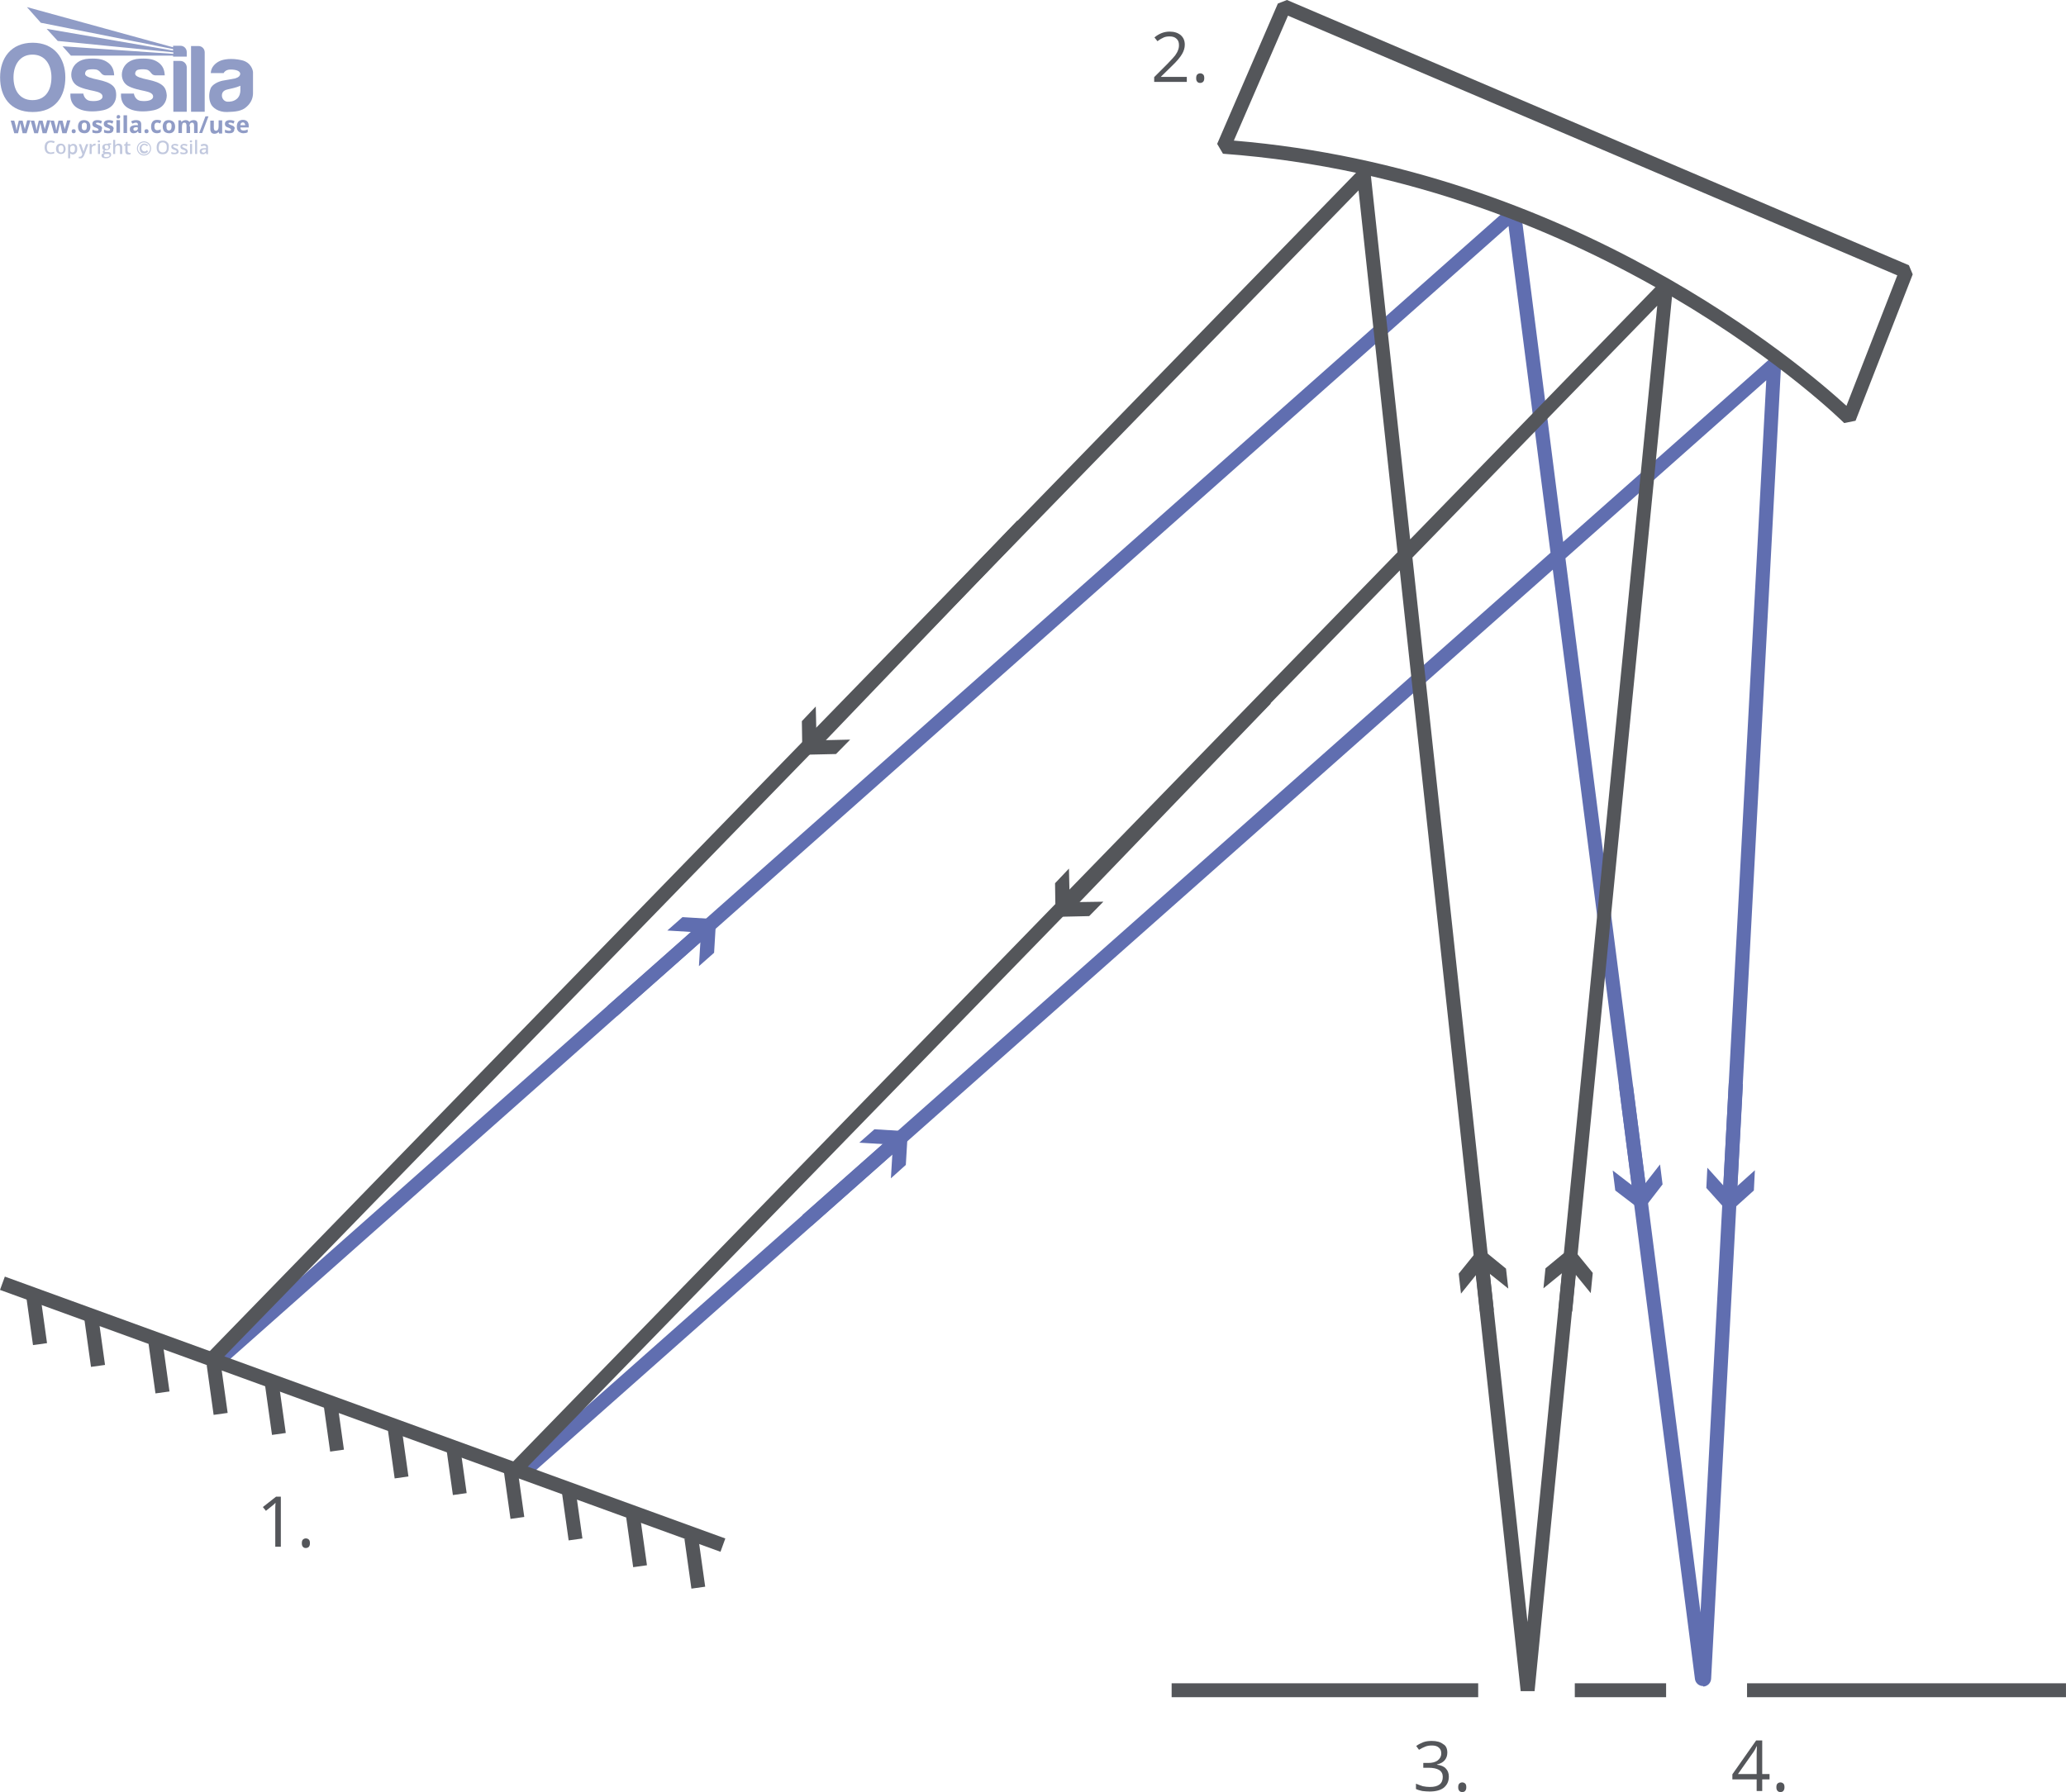 <svg viewBox="0 0 816.83 708.7" xmlns:xlink="http://www.w3.org/1999/xlink" height="250.01mm" width="288.16mm" xmlns="http://www.w3.org/2000/svg" data-sanitized-data-name="Littrow Configuration" data-name="Littrow Configuration" id="Littrow_Configuration">
  <defs>
    <style>
      .cls-1 {
        fill: #606eb0;
      }

      .cls-1, .cls-2, .cls-3, .cls-4, .cls-5 {
        stroke-width: 0px;
      }

      .cls-6 {
        clip-path: url(#clippath-2);
      }

      .cls-7 {
        isolation: isolate;
      }

      .cls-2 {
        fill: #54565a;
      }

      .cls-8 {
        clip-path: url(#clippath-6);
      }

      .cls-3 {
        fill: #c1c8de;
      }

      .cls-4, .cls-9 {
        fill: none;
      }

      .cls-10 {
        clip-path: url(#clippath-7);
      }

      .cls-11 {
        clip-path: url(#clippath-1);
      }

      .cls-12 {
        clip-path: url(#clippath-4);
      }

      .cls-9 {
        stroke: #c1c8de;
        stroke-width: .4px;
      }

      .cls-13 {
        clip-path: url(#clippath-9);
      }

      .cls-14 {
        clip-path: url(#clippath);
      }

      .cls-15 {
        clip-path: url(#clippath-3);
      }

      .cls-16 {
        clip-path: url(#clippath-8);
      }

      .cls-17 {
        clip-path: url(#clippath-5);
      }

      .cls-18 {
        clip-path: url(#clippath-10);
      }

      .cls-5 {
        fill: #909cc6;
      }
    </style>
    <clipPath id="clippath">
      <rect height="59.8" width="100" y="2.8" x=".03" class="cls-4"></rect>
    </clipPath>
    <clipPath id="clippath-1">
      <rect height="59.8" width="100" y="2.8" x=".03" class="cls-4"></rect>
    </clipPath>
    <clipPath id="clippath-2">
      <rect height="59.8" width="100" y="2.8" x=".03" class="cls-4"></rect>
    </clipPath>
    <clipPath id="clippath-3">
      <path d="M16.13,9l52.3,10.4v.6L18.43,11.4l4.4,4.8,45.7,4.5v.6c-14.6-1-29.1-2-43.8-3l3.3,3.7h40.4v.5h5.4v-1.9c0-1.4-1.1-2.5-2.5-2.5h-2.9v.6L10.63,2.8l5.5,6.2Z" class="cls-4"></path>
    </clipPath>
    <clipPath id="clippath-4">
      <rect height="59.8" width="100" y="2.8" x=".03" class="cls-4"></rect>
    </clipPath>
    <clipPath id="clippath-5">
      <rect height="59.8" width="100" y="2.8" x=".03" class="cls-4"></rect>
    </clipPath>
    <clipPath id="clippath-6">
      <rect height="59.8" width="100" y="2.8" x=".03" class="cls-4"></rect>
    </clipPath>
    <clipPath id="clippath-7">
      <rect height="59.8" width="100" y="2.8" x=".03" class="cls-4"></rect>
    </clipPath>
    <clipPath id="clippath-8">
      <rect height="59.8" width="100" y="2.8" x=".03" class="cls-4"></rect>
    </clipPath>
    <clipPath id="clippath-9">
      <rect height="59.8" width="100" y="2.8" x=".03" class="cls-4"></rect>
    </clipPath>
    <clipPath id="clippath-10">
      <rect height="59.8" width="100" y="2.8" x=".03" class="cls-4"></rect>
    </clipPath>
  </defs>
  <g id="Blue">
    <path d="M673.33,666.8c-1.6,0-3-1.2-3.2-2.8l-56.2-438.7-403.5,357.4-3.7-4.2,406.3-359.9-16.6-129.2L86.33,541.6l-3.7-4.2L596.13,82.4c.8-.8,2.1-1,3.2-.6,1.1.4,2,1.4,2.1,2.6l16.6,129.9,80.7-71.5c.9-.8,2.3-1.1,3.5-.5s1.9,1.8,1.9,3.1l-27.6,518.5c-.1,1.7-1.4,3-3.1,3.1,0-.2-.1-.2-.1-.2ZM618.93,220.8l53.4,416.9,26-487.3-79.4,70.4ZM702.53,146.8h0c-.1,0,0,0,0,0ZM599.83,86.5h0c-.1.1,0,0,0,0Z" class="cls-1"></path>
    <g>
      <rect transform="translate(198.23 1111.01) rotate(-86.94)" height="5.6" width="44.9" y="448.15" x="662.66" class="cls-1"></rect>
      <polygon points="675.03 461.8 683.93 471.7 693.83 462.8 693.43 470.8 683.53 479.7 674.63 469.8 675.03 461.8" class="cls-1"></polygon>
    </g>
    <g>
      <rect transform="translate(-52.13 85.78) rotate(-7.31)" height="43.5" width="5.5" y="429.3" x="642.85" class="cls-1"></rect>
      <polygon points="637.63 462.9 648.13 471 656.33 460.5 657.33 468.4 649.23 478.9 638.63 470.8 637.63 462.9" class="cls-1"></polygon>
    </g>
    <g>
      <rect transform="translate(-225.06 340.63) rotate(-41.53)" height="5.6" width="46.9" y="464.3" x="313.21" class="cls-1"></rect>
      <polygon points="352.23 466 353.03 452.7 339.73 451.9 345.73 446.6 358.93 447.4 358.13 460.7 352.23 466" class="cls-1"></polygon>
    </g>
    <g>
      <rect transform="translate(-189.06 269.08) rotate(-41.54)" height="5.5" width="48.5" y="381.02" x="235.94" class="cls-1"></rect>
      <polygon points="276.33 382.1 277.13 368.8 263.83 368 269.83 362.7 283.13 363.5 282.33 376.8 276.33 382.1" class="cls-1"></polygon>
    </g>
  </g>
  <g id="Black">
    <path d="M601.23,668.8l-47.8-443.2-349.7,359.5-4-3.9,352.8-362.8-15.4-143.1L84.33,540.9l-4-3.9L537.23,67.2l4.7,1.6,15.6,144.5,99.1-101.9,4.8,2.2-54.7,555.2h-5.5ZM558.43,220.5l45.5,421,51.3-520.6-96.8,99.6Z" class="cls-2"></path>
    <rect transform="translate(-431.23 502.93) rotate(-70.02)" height="303.1" width="5.6" y="407.73" x="140.58" class="cls-2"></rect>
    <rect height="5.5" width="121.2" y="665.7" x="463.23" class="cls-2"></rect>
    <rect height="5.5" width="36.1" y="665.7" x="622.63" class="cls-2"></rect>
    <rect height="5.5" width="126.1" y="665.7" x="690.73" class="cls-2"></rect>
    <path d="M729.13,167.3c-1-1-96.7-95.6-245.6-106.5l-2.3-3.9L505.23,1.4l3.6-1.4,245.9,104.9,1.5,3.6-22.6,57.9-4.5.9ZM487.83,55.6c134,11.2,224.7,88.9,242.2,104.9l20.1-51.6L509.23,6.2l-21.4,49.4Z" class="cls-2"></path>
    <g>
      <rect transform="translate(-69.31 339.13) rotate(-46.2)" height="5.5" width="119.3" y="248.08" x="303.27" class="cls-2"></rect>
      <polygon points="322.53 279.4 322.83 292.8 336.13 292.5 330.53 298.2 317.23 298.5 317.03 285.2 322.53 279.4" class="cls-2"></polygon>
    </g>
    <g>
      <rect transform="translate(-87.15 429.44) rotate(-46.09)" height="5.5" width="113.4" y="314.39" x="404.42" class="cls-2"></rect>
      <polygon points="422.63 343.5 422.93 356.8 436.23 356.6 430.63 362.3 417.33 362.6 417.13 349.3 422.63 343.5" class="cls-2"></polygon>
    </g>
    <rect transform="translate(-71.81 6.97) rotate(-7.93)" height="19.9" width="5.6" y="511.77" x="11.61" class="cls-2"></rect>
    <rect transform="translate(-72.78 10.22) rotate(-7.93)" height="19.9" width="5.6" y="520.38" x="34.54" class="cls-2"></rect>
    <rect transform="translate(-73.98 13.83) rotate(-7.93)" height="19.9" width="5.6" y="530.88" x="60.03" class="cls-2"></rect>
    <rect transform="translate(-74.94 17.08) rotate(-7.93)" height="19.9" width="5.6" y="539.37" x="83.03" class="cls-2"></rect>
    <g>
      <rect transform="translate(-76.29 20.5) rotate(-7.98)" height="19.9" width="5.5" y="547.3" x="106.11" class="cls-2"></rect>
      <rect transform="translate(-76.99 23.76) rotate(-7.98)" height="19.9" width="5.5" y="553.89" x="129.11" class="cls-2"></rect>
      <rect transform="translate(-78.21 27.4) rotate(-7.98)" height="19.9" width="5.5" y="564.5" x="154.61" class="cls-2"></rect>
      <rect transform="translate(-78.9 30.66) rotate(-7.98)" height="19.9" width="5.5" y="571.08" x="177.63" class="cls-2"></rect>
    </g>
    <rect transform="translate(-79.99 33.91) rotate(-7.98)" height="19.9" width="5.5" y="580.51" x="200.41" class="cls-2"></rect>
    <rect transform="translate(-80.95 37.19) rotate(-7.98)" height="19.9" width="5.5" y="589.01" x="223.4" class="cls-2"></rect>
    <rect transform="translate(-82.17 40.83) rotate(-7.98)" height="19.9" width="5.5" y="599.61" x="248.91" class="cls-2"></rect>
    <rect transform="translate(-83.13 44.11) rotate(-7.98)" height="19.9" width="5.5" y="608.09" x="271.94" class="cls-2"></rect>
    <g>
      <rect transform="translate(-51.45 66.22) rotate(-6.19)" height="18.9" width="5.5" y="499.59" x="584.07" class="cls-2"></rect>
      <polygon points="596.33 509.6 585.93 501.3 577.63 511.6 576.73 503.7 585.13 493.3 595.43 501.7 596.33 509.6" class="cls-2"></polygon>
    </g>
    <g>
      <rect transform="translate(53.11 1076.4) rotate(-84.43)" height="5.5" width="19" y="506.18" x="610.27" class="cls-2"></rect>
      <polygon points="628.93 511.4 620.53 501.1 610.23 509.5 611.03 501.6 621.33 493.1 629.73 503.4 628.93 511.4" class="cls-2"></polygon>
    </g>
  </g>
  <g id="Text">
    <g class="cls-7">
      <path d="M111.03,611.7h-2.2v-14.1c0-1.2,0-2.3.1-3.3-.2.2-.4.4-.6.6-.2.2-1.3,1.1-3.2,2.6l-1.2-1.5,5.2-4.1h1.9v19.8Z" class="cls-2"></path>
      <path d="M119.33,610.3c0-.6.1-1.1.4-1.4.3-.3.7-.5,1.2-.5s.9.2,1.2.5.4.8.4,1.4-.1,1-.4,1.4c-.3.3-.7.5-1.2.5s-.8-.1-1.1-.4c-.4-.4-.5-.9-.5-1.5Z" class="cls-2"></path>
    </g>
    <g class="cls-7">
      <path d="M469.33,32.4h-13v-1.9l5.2-5.2c1.6-1.6,2.6-2.8,3.1-3.4.5-.7.9-1.4,1.1-2,.3-.7.4-1.3.4-2.1,0-1.1-.3-1.9-1-2.5-.6-.6-1.5-.9-2.7-.9-.8,0-1.6.1-2.3.4-.7.3-1.6.8-2.5,1.5l-1.2-1.5c1.8-1.5,3.8-2.3,6-2.3,1.9,0,3.3.5,4.4,1.4,1.1,1,1.6,2.2,1.6,3.8,0,1.3-.4,2.5-1.1,3.7s-2,2.8-4,4.7l-4.3,4.2v.1h10.2v2h.1Z" class="cls-2"></path>
      <path d="M472.93,30.9c0-.6.1-1.1.4-1.4.3-.3.7-.5,1.2-.5s.9.2,1.2.5c.3.3.4.8.4,1.4s-.1,1-.4,1.4c-.3.3-.7.5-1.2.5s-.8-.1-1.1-.4c-.4-.4-.5-.8-.5-1.5Z" class="cls-2"></path>
    </g>
    <g class="cls-7">
      <path d="M572.23,693.1c0,1.3-.4,2.3-1.1,3.1-.7.8-1.7,1.3-3,1.6v.1c1.6.2,2.8.7,3.5,1.5.8.8,1.2,1.9,1.2,3.2,0,1.9-.7,3.3-2,4.4-1.3,1-3.2,1.5-5.6,1.5-1,0-2-.1-2.9-.2-.9-.2-1.7-.4-2.5-.8v-2.1c.9.4,1.8.7,2.7,1,1,.2,1.9.3,2.8.3,3.4,0,5.1-1.3,5.1-4,0-2.4-1.9-3.6-5.7-3.6h-2v-1.9h2c1.5,0,2.8-.3,3.7-1s1.4-1.6,1.4-2.8c0-1-.3-1.7-1-2.3s-1.6-.8-2.7-.8c-.9,0-1.7.1-2.5.4s-1.6.7-2.6,1.3l-1.1-1.5c.8-.6,1.8-1.1,2.8-1.5,1.1-.4,2.2-.5,3.4-.5,1.9,0,3.4.4,4.5,1.3,1,.5,1.6,1.7,1.6,3.3Z" class="cls-2"></path>
      <path d="M576.53,706.8c0-.6.1-1.1.4-1.4s.7-.5,1.2-.5.9.2,1.2.5.4.8.4,1.4-.1,1-.4,1.4-.7.5-1.2.5-.8-.1-1.1-.4c-.4-.4-.5-.9-.5-1.5Z" class="cls-2"></path>
    </g>
    <g class="cls-7">
      <path d="M699.63,703.7h-2.9v4.6h-2.2v-4.6h-9.6v-2l9.4-13.4h2.4v13.3h2.9v2.1h0ZM694.53,701.6v-6.6c0-1.3,0-2.7.1-4.4h-.1c-.4.9-.8,1.6-1.2,2.2l-6.2,8.8h7.4Z" class="cls-2"></path>
      <path d="M702.33,706.8c0-.6.1-1.1.4-1.4s.7-.5,1.2-.5.9.2,1.2.5.4.8.4,1.4-.1,1-.4,1.4-.7.5-1.2.5-.8-.1-1.1-.4c-.4-.4-.5-.9-.5-1.5Z" class="cls-2"></path>
    </g>
  </g>
  <g>
    <g>
      <g class="cls-14">
        <circle r="2.6" cy="58.7" cx="56.93" class="cls-9"></circle>
      </g>
      <g class="cls-11">
        <path d="M57.83,57c-.3-.1-.5-.2-.8-.2s-.7.1-.9.3c-.3.2-.5.4-.7.7-.2.3-.2.6-.2,1,0,.6.2,1,.5,1.4s.8.5,1.3.5c.3,0,.6-.1.8-.2.2-.1.5-.3.7-.6l-.4-.5c-.2.2-.4.3-.5.4-.2.1-.3.1-.5.1s-.4-.1-.6-.2-.3-.3-.4-.4c-.1-.2-.2-.4-.2-.7,0-.4.1-.6.3-.9.2-.2.5-.4.8-.4.4,0,.7.2,1.1.5l.5-.5c-.3,0-.5-.2-.8-.3" class="cls-3"></path>
      </g>
      <g class="cls-6">
        <path d="M95.03,35.8c0,.7-.2,2.3-1.4,3.3-1.2,1-2.6,1.2-3.9,1.1-1.3-.2-2-1.4-2-2.4,0-1.1.5-2,2.1-2.4s3.5-.7,5.2-1.5c0,0,0,1.9,0,1.9ZM95.53,23.8c-4-.9-7.2-.4-8.8.4s-3.3,2.3-3.4,4.7h5.1s.6-1.4,2.7-1.4,3.5.5,3.8,1.4c.2,1-.6,1.7-1.9,2.1-1.3.3-3.5.6-5,.9-1.5.3-4.2,1.4-4.8,3.2-.7,1.8-.7,4.2.1,5.9.7,1.7,3.2,3.4,6.4,3.3,3.3-.1,5.9-.3,7.8-2.1,1.9-1.7,2.5-3.6,2.5-5.4v-8.2c0-.6-.6-3.9-4.5-4.8" class="cls-5"></path>
      </g>
    </g>
    <g class="cls-15">
      <rect height="19.6" width="63.2" y="2.8" x="10.63" class="cls-5"></rect>
    </g>
    <g>
      <g class="cls-12">
        <path d="M78.43,18.2h-2.9v26h5.4v-23.5c0-1.4-1.1-2.5-2.5-2.5" class="cls-5"></path>
      </g>
      <g class="cls-17">
        <path d="M71.33,24.1h-2.8v20.1h5.3v-17.7c-.1-1.3-1.2-2.4-2.5-2.4" class="cls-5"></path>
      </g>
      <g class="cls-8">
        <path d="M63.43,33.2c-1.8-1.1-4.1-1.5-6.7-2.1-2.7-.7-3.3-1.3-3.3-2,0-.6.4-1.3,1.1-1.5.8-.2,2-.3,3.3-.1s1.9,1.5,2.3,1.8c.3.3.9.5,1.3.5h3.7c-.1-2.2-.8-3.8-2.4-5s-3.5-1.8-7.5-1.6-6.1,2.3-6.8,4.6c-.7,2.3,0,4.7,1.9,6,1.9,1.2,5,1.8,6.9,2.2s3.4,1,3.3,2.3-2.2,1.9-4.8,1.6c-2.5-.3-2.8-2.9-2.8-2.9h-5.1c-.2,3.3,1.4,5.2,3.5,6.1,2.1,1,5.6,1.3,9.4.5s5.2-3.5,5.2-5.9c-.2-2.1-.7-3.4-2.5-4.5" class="cls-5"></path>
      </g>
      <g class="cls-10">
        <path d="M43.63,33.2c-1.8-1.1-4.1-1.5-6.7-2.1-2.7-.7-3.3-1.3-3.3-2,0-.6.4-1.3,1.1-1.5.8-.2,2-.3,3.3-.1,1.3.3,1.9,1.5,2.3,1.8.3.3.9.5,1.3.5h3.5c-.1-2.2-.8-3.8-2.4-5-1.6-1.2-3.5-1.8-7.5-1.6s-6.1,2.3-6.8,4.6,0,4.7,1.9,6c1.9,1.2,5,1.8,6.9,2.2s3.4,1,3.3,2.3c-.1,1.3-2.2,1.9-4.8,1.6-2.5-.3-2.8-2.9-2.8-2.9h-5.1c-.2,3.3,1.4,5.2,3.5,6.1,2.1,1,5.6,1.3,9.4.5,3.8-.8,5.2-3.5,5.2-5.9,0-2.1-.5-3.4-2.3-4.5" class="cls-5"></path>
      </g>
      <g class="cls-16">
        <path d="M12.83,39.6c-5.2,0-7.5-4.1-7.5-9s2.5-9,7.5-9,7.5,4,7.5,9-2.3,9-7.5,9M12.93,16.9C4.33,16.9.03,23,.03,30.6s3.9,13.7,12.9,13.7,12.9-6.2,12.9-13.7c0-7.6-4.4-13.7-12.9-13.7" class="cls-5"></path>
      </g>
      <g class="cls-13">
        <path d="M97.13,52.6c.3-.1.5-.1.8-.3v-1.1c-.3.1-.6.2-.8.3-.3.1-.6.1-.9.1-.4,0-.7-.1-.9-.3s-.3-.5-.3-.9h3.3v-.7c0-.7-.2-1.3-.6-1.7s-1-.6-1.7-.6-1.3.2-1.8.7c-.4.5-.6,1.1-.6,2,0,.8.2,1.5.7,1.9s1.1.7,1.9.7c.3,0,.7-.1.9-.1M96.63,48.7c.2.2.3.4.3.8h-1.9c0-.3.1-.6.3-.8.2-.2.4-.3.7-.3.2,0,.5.1.6.3M92.73,50.4c-.1-.2-.2-.3-.4-.5-.2-.1-.5-.3-.9-.4-.4-.2-.7-.3-.9-.4-.1-.1-.2-.2-.2-.3,0-.2.2-.3.6-.3.2,0,.5,0,.7.1.2.1.5.2.7.3l.4-1c-.6-.3-1.2-.4-1.8-.4s-1.1.1-1.5.4c-.3.2-.5.6-.5,1,0,.3,0,.5.1.7s.2.3.4.5c.2.1.5.3.9.4.3.1.5.2.6.3.2.1.3.2.3.2.1.1.1.2.1.3,0,.3-.3.4-.7.4-.2,0-.5,0-.8-.1s-.6-.2-.9-.3v1.1c.2.1.5.2.7.2.3.1.6.1.9.1.7,0,1.3-.1,1.6-.4.4-.3.5-.7.5-1.2.2-.3.2-.5.1-.7M87.83,52.6v-5h-1.4v2.4c0,.6-.1,1-.3,1.3-.2.3-.4.4-.8.4-.3,0-.5-.1-.6-.3-.1-.2-.2-.5-.2-.8v-2.9h-1.4v3.3c0,.6.2,1.1.4,1.4.3.3.7.5,1.3.5.3,0,.7-.1.9-.2.3-.1.5-.3.6-.5h.1l.2.6h1.2v-.2ZM81.23,46l-2.5,6.6h1.2l2.5-6.6h-1.2ZM74.93,50c0-.5.1-.9.2-1.1.2-.2.4-.4.8-.4.3,0,.5.1.6.3.1.2.2.5.2.8v3h1.4v-3.3c0-.6-.1-1.1-.4-1.4-.3-.3-.7-.4-1.3-.4-.3,0-.6.1-.9.2-.3.1-.5.3-.6.5h-.1c-.3-.5-.8-.7-1.5-.7-.3,0-.6.1-.9.2-.3.1-.5.3-.6.5h-.1l-.2-.6h-1v5h1.4v-2.4c0-.6.1-1,.2-1.3.2-.3.4-.4.8-.4.3,0,.5.1.6.3.1.2.2.5.2.8v3h1.4v-2.6h-.2ZM68.93,48.7c-.2-.4-.5-.7-.9-.9s-.8-.3-1.3-.3c-.8,0-1.4.2-1.8.7s-.6,1.1-.6,1.9c0,.5.1,1,.3,1.4.2.4.5.7.9.9.4.2.8.3,1.3.3.8,0,1.4-.2,1.8-.7s.6-1.1.6-1.9c0-.6-.1-1-.3-1.4M66.03,48.9c.2-.2.4-.4.8-.4s.6.1.8.4c.2.2.2.6.2,1.1s-.1.9-.2,1.1c-.2.3-.5.5-.8.5-.4,0-.6-.1-.8-.4-.2-.3-.2-.6-.2-1.1-.1-.6,0-.9.2-1.2M62.83,52.6c.2-.1.5-.2.7-.3v-1.2c-.2.2-.5.3-.7.3-.2.1-.5.1-.7.1-.7,0-1.1-.5-1.1-1.5s.4-1.5,1.1-1.5c.2,0,.4,0,.6.1s.4.1.6.2l.4-1.1c-.5-.2-1-.3-1.6-.3-.8,0-1.4.2-1.8.7s-.6,1.1-.6,2c0,1.7.8,2.6,2.4,2.6.2,0,.5-.1.7-.1M57.33,52.5c.1.1.3.2.6.2.2,0,.4-.1.6-.2.1-.1.2-.3.2-.6,0-.2-.1-.4-.2-.6-.1-.1-.3-.2-.6-.2s-.5.1-.6.2c-.2.2-.2.4-.2.6,0,.3,0,.5.2.6M54.53,50.7c0,.3-.1.5-.3.7-.2.2-.4.3-.8.3s-.7-.2-.7-.6c0-.3.1-.5.3-.6.2-.1.5-.2.9-.2h.5v.4h.1ZM55.83,52.6v-3.4c0-.6-.2-1.1-.5-1.3-.4-.3-.9-.4-1.6-.4s-1.4.2-1.9.5l.5.9c.5-.2,1-.4,1.4-.4.5,0,.8.3.8.8v.2h-.9c-.8,0-1.3.2-1.7.4s-.6.6-.6,1.2c0,.5.1.9.4,1.2.3.3.7.4,1.1.4s.7-.1,1-.2c.2-.1.5-.3.7-.6h0l.3.7s1,0,1,0ZM50.23,45.6h-1.4v7h1.4v-7ZM47.43,47.5h-1.4v5h1.4v-5ZM46.73,46.9c.3,0,.4-.1.6-.2.1-.1.2-.3.2-.5,0-.4-.2-.7-.7-.7s-.7.2-.7.7c-.1.5.1.7.6.7M44.83,50.4c-.1-.2-.2-.3-.4-.5-.2-.1-.5-.3-.9-.4-.4-.2-.7-.3-.9-.4-.1-.1-.2-.2-.2-.3,0-.2.2-.3.6-.3.2,0,.5,0,.7.1.2.1.5.2.7.3l.4-1c-.6-.3-1.2-.4-1.8-.4s-1.1.1-1.5.4c-.3.2-.5.6-.5,1,0,.3,0,.5.1.7s.2.3.4.5c.2.1.5.3.9.4.3.1.5.2.7.3.2.1.3.2.3.2.1.1.1.2.1.3,0,.3-.2.4-.7.4-.2,0-.5,0-.8-.1s-.6-.2-.9-.3v1.1c.2.1.5.2.7.2.3.1.6.1.9.1.7,0,1.3-.1,1.6-.4.4-.3.5-.7.5-1.2.2-.3.1-.5,0-.7M40.33,50.4c-.1-.2-.2-.3-.4-.5-.2-.1-.5-.3-.9-.4-.4-.2-.7-.3-.9-.4-.1-.1-.2-.2-.2-.3,0-.2.2-.3.6-.3.2,0,.5,0,.7.1.2.1.5.2.7.3l.4-1c-.6-.3-1.2-.4-1.8-.4s-1.1.1-1.5.4c-.3.2-.5.6-.5,1,0,.3,0,.5.1.7s.2.3.4.5c.2.1.5.3.9.4.3.1.5.2.6.3.2.1.3.2.3.2.1.1.1.2.1.3,0,.3-.2.4-.7.4-.2,0-.5,0-.8-.1s-.6-.2-.9-.3v1.1c.2.1.5.2.7.2.3.1.6.1.9.1.7,0,1.3-.1,1.6-.4.4-.3.5-.7.5-1.2.2-.3.1-.5.1-.7M35.43,48.7c-.2-.4-.5-.7-.9-.9s-.8-.3-1.3-.3c-.8,0-1.4.2-1.8.7s-.6,1.1-.6,1.9c0,.5.1,1,.3,1.4s.5.7.9.9c.4.2.8.3,1.3.3.8,0,1.4-.2,1.8-.7.4-.5.6-1.1.6-1.9,0-.6-.1-1-.3-1.4M32.53,48.9c.2-.2.4-.4.8-.4s.6.1.8.4c.2.2.2.6.2,1.1s-.1.9-.2,1.1c-.2.3-.4.4-.8.4s-.6-.1-.8-.4-.2-.6-.2-1.1,0-.8.2-1.1M28.53,52.5c.1.1.3.2.6.2.2,0,.4-.1.6-.2.1-.1.2-.3.2-.6,0-.2-.1-.4-.2-.6-.1-.1-.3-.2-.6-.2s-.5.1-.6.2-.2.3-.2.6.1.5.2.6M26.33,52.6l1.5-5h-1.3l-.6,2.2c0,.1-.1.4-.2.8-.1.4-.1.7-.1.9h0v-.3c0-.1,0-.3-.1-.4,0-.1,0-.3-.1-.4,0-.1,0-.2-.1-.3l-.6-2.4h-1.6l-.6,2.4-.1.4c-.1.5-.1.9-.2,1.1h0c-.1-.7-.2-1.3-.3-1.7l-.6-2.2h-1.4l1.4,5h1.5l.9-4h0l.5,2.2.4,1.8h1.7v-.1ZM18.43,52.6l1.5-5h-1.3l-.6,2.2c0,.1-.1.4-.2.8-.1.4-.1.7-.1.9h0v-.3c0-.1,0-.3-.1-.4,0-.1,0-.3-.1-.4,0-.1,0-.2-.1-.3l-.6-2.4h-1.5l-.6,2.4-.1.4c-.1.5-.1.9-.2,1.1h0c-.1-.7-.2-1.3-.3-1.7l-.6-2.2h-1.4l1.4,5h1.5l.9-4h0l.5,2.2.4,1.8h1.6v-.1ZM10.53,52.6l1.5-5h-1.3l-.6,2.2c0,.1-.1.4-.2.8s-.1.7-.1.9h0v-.3c0-.1,0-.3-.1-.4,0-.1,0-.3-.1-.4,0-.1,0-.2-.1-.3l-.6-2.4h-1.5l-.6,2.4-.1.4c-.1.5-.1.9-.2,1.1h0c-.1-.7-.2-1.3-.3-1.7l-.6-2.2h-1.4l1.4,5h1.5l.9-4h0l.5,2.2.4,1.8h1.6v-.1Z" class="cls-5"></path>
      </g>
      <g class="cls-18">
        <path d="M79.93,60.2c-.1-.1-.2-.2-.2-.4s.1-.4.3-.5c.2-.1.5-.2.9-.2h.5v.3c0,.3-.1.6-.3.7-.2.2-.4.3-.7.3-.2-.1-.4-.1-.5-.2M82.23,60.9v-2.7c0-.5-.1-.8-.4-1s-.6-.3-1.1-.3c-.2,0-.5,0-.7.1-.3.1-.5.1-.7.3l.3.6c.2-.1.4-.2.5-.2s.4-.1.6-.1c.3,0,.4.1.6.2.1.1.2.3.2.6v.2h-.7c-.6,0-1.1.1-1.4.3-.3.2-.5.5-.5.9s.1.7.3.9.5.3.9.3c.3,0,.6,0,.7-.1.2-.1.4-.3.6-.5h0l.2.6h.6v-.1ZM77.93,55.3h-.8v5.6h.8v-5.6ZM75.13,56.2c.1.1.2.1.4.1.1,0,.3,0,.3-.1.1-.1.1-.2.1-.3,0-.2,0-.3-.1-.3-.1-.1-.2-.1-.3-.1-.2,0-.3,0-.4.1s-.1.2-.1.3,0,.2.1.3M75.93,56.9h-.8v4h.8v-4ZM74.03,59.3c-.1-.1-.2-.3-.3-.4-.2-.1-.4-.2-.7-.3-.4-.2-.6-.3-.8-.4-.1-.1-.2-.2-.2-.3,0-.3.2-.4.7-.4.3,0,.7.1,1.1.3l.3-.6c-.4-.2-.9-.3-1.3-.3-.5,0-.8.1-1.1.3-.3.2-.4.5-.4.8s.1.5.2.7c.2.2.5.4.9.5.2.1.4.2.6.2.1.1.2.1.3.2.1.1.1.2.1.3,0,.3-.3.5-.8.5-.4,0-.8-.1-1.3-.3v.7c.3.2.8.2,1.3.2s.9-.1,1.2-.3c.3-.2.4-.5.4-.9-.1-.2-.1-.4-.2-.5M70.43,59.3c-.1-.1-.2-.3-.3-.4-.1-.1-.4-.2-.7-.3-.4-.2-.6-.3-.8-.4-.1-.1-.2-.2-.2-.3,0-.3.2-.4.7-.4.3,0,.7.1,1.1.3l.3-.6c-.4-.2-.9-.3-1.3-.3-.5,0-.8.1-1.1.3-.3.2-.4.5-.4.8s.1.5.2.7c.2.2.5.4.9.5.2.1.4.2.6.2.1.1.2.1.3.2.1.1.1.2.1.3,0,.3-.3.5-.8.5-.4,0-.8-.1-1.3-.3v.7c.3.2.7.2,1.3.2.5,0,.9-.1,1.2-.3.3-.2.4-.5.4-.9-.1-.2-.1-.4-.2-.5M63.13,56.8c.3-.3.7-.5,1.2-.5s.9.2,1.2.5c.3.3.4.8.4,1.5s-.1,1.2-.4,1.5-.6.5-1.2.5c-.5,0-.9-.2-1.2-.5-.3-.3-.4-.8-.4-1.5.1-.7.2-1.2.4-1.5M66.13,56.3c-.4-.5-1-.7-1.8-.7s-1.4.2-1.8.7-.6,1.1-.6,2,.2,1.5.6,2,1,.7,1.8.7,1.4-.2,1.8-.7.6-1.1.6-2c.1-.9-.1-1.6-.6-2M50.63,60.1c-.1-.1-.2-.2-.2-.5v-2h1.1v-.6h-1.1v-.9h-.5l-.3.8-.6.3v.4h.5v2.2c0,.8.4,1.3,1.2,1.3h.5c.1,0,.3-.1.4-.1v-.6c-.2.1-.4.1-.6.1l-.4-.4M48.33,58.3c0-1-.5-1.5-1.5-1.5-.3,0-.5.1-.7.2s-.4.3-.5.4h-.1v-2.1h-.8v5.6h.8v-2c0-.5.1-.9.3-1.1s.4-.3.8-.3c.3,0,.5.1.6.2.1.2.2.4.2.7v2.5h.9v-2.6ZM41.53,57.6c.1-.1.3-.2.6-.2.2,0,.4.1.6.2.1.1.2.3.2.6,0,.5-.2.8-.7.8-.2,0-.4-.1-.6-.2-.1-.1-.2-.3-.2-.6-.1-.3,0-.5.1-.6M41.23,61.1c.1-.1.3-.2.6-.2h.6c.3,0,.6,0,.7.1.1.1.2.2.2.4s-.1.4-.3.5-.6.2-1,.2c-.3,0-.5,0-.7-.1s-.2-.2-.2-.4c-.2-.3-.1-.4.1-.5M42.73,56.9h-.7c-.5,0-.9.1-1.2.4-.3.2-.4.6-.4,1,0,.3.1.5.2.7.1.2.3.3.5.4-.2.1-.3.2-.4.3-.1.1-.1.2-.1.4,0,.1,0,.2.1.3.1.1.2.2.3.2-.3.1-.5.2-.7.3-.2.2-.2.4-.2.6,0,.4.1.6.4.8.3.2.7.3,1.2.3.7,0,1.2-.1,1.6-.4.4-.2.6-.6.6-1s-.1-.6-.3-.8c-.2-.2-.6-.3-1-.3h-.7c-.2,0-.4,0-.5-.1s-.1-.1-.1-.2c0-.2.1-.3.3-.4h.3c.5,0,.9-.1,1.2-.4.3-.2.4-.6.4-1,0-.1,0-.3-.1-.4,0-.1-.1-.2-.2-.3l.7-.1v-.5h-1.2v.2ZM38.73,56.2c.1.1.2.1.4.1.1,0,.3,0,.3-.1.1-.1.1-.2.1-.3,0-.2,0-.3-.1-.3-.1-.1-.2-.1-.3-.1-.2,0-.3,0-.4.1-.1.1-.1.2-.1.3s0,.2.1.3M39.53,56.9h-.8v4h.8v-4ZM36.83,57c-.2.1-.4.3-.5.6h0l-.2-.7h-.7v4h.8v-2.1c0-.4.1-.6.3-.9.2-.2.5-.3.8-.3h.4l.1-.8h-.4c-.2,0-.4.1-.6.2M32.53,60.9l-.1.4c-.2.5-.5.7-.9.7h-.4v.6c.2,0,.4.1.5.1.7,0,1.2-.4,1.6-1.2l1.7-4.5h-.9c-.6,1.6-.9,2.5-.9,2.7-.1.2-.1.3-.1.5h0c0-.3-.1-.6-.2-.9l-.8-2.3h-.9l1.4,3.9ZM29.43,57.9c.2.2.2.6.2,1s-.1.8-.2,1c-.2.2-.4.4-.7.4s-.6-.1-.8-.3c-.2-.2-.2-.6-.2-1.1v-.1c0-.4.1-.7.2-.9.2-.2.4-.3.7-.3.4-.1.6,0,.8.3M30.13,60.4c.3-.4.4-.9.4-1.5,0-.7-.1-1.2-.4-1.5-.3-.4-.7-.5-1.2-.5s-.9.2-1.2.6h0c-.1-.3-.1-.5-.1-.5h-.7v5.8h.8v-2.2h0c.3.4.7.5,1.2.5.5-.1.9-.3,1.2-.7M23.33,57.9c.2-.2.4-.4.8-.4.7,0,1,.5,1,1.4s-.3,1.4-1,1.4-1-.5-1-1.4c-.1-.4,0-.8.2-1M25.43,57.4c-.3-.4-.8-.6-1.4-.6s-1.1.2-1.4.5c-.3.4-.5.9-.5,1.5,0,.4.1.8.2,1.1.2.3.4.6.7.7.3.2.6.3,1,.3.6,0,1.1-.2,1.4-.5s.5-.9.5-1.5-.2-1.1-.5-1.5M20.73,56.4c.2.1.4.1.6.2l.3-.7c-.5-.2-1-.3-1.5-.3s-1,.1-1.3.3c-.4.2-.7.5-.9.9s-.3.9-.3,1.4c0,.9.2,1.5.6,2,.4.5,1,.7,1.8.7.5,0,1-.1,1.4-.2v-.7c-.2.1-.4.1-.7.2-.2,0-.4.1-.6.1-.5,0-.9-.2-1.2-.5s-.4-.8-.4-1.5c0-.6.1-1.1.4-1.5.3-.4.7-.5,1.2-.5.1,0,.4,0,.6.1" class="cls-3"></path>
      </g>
    </g>
  </g>
</svg>